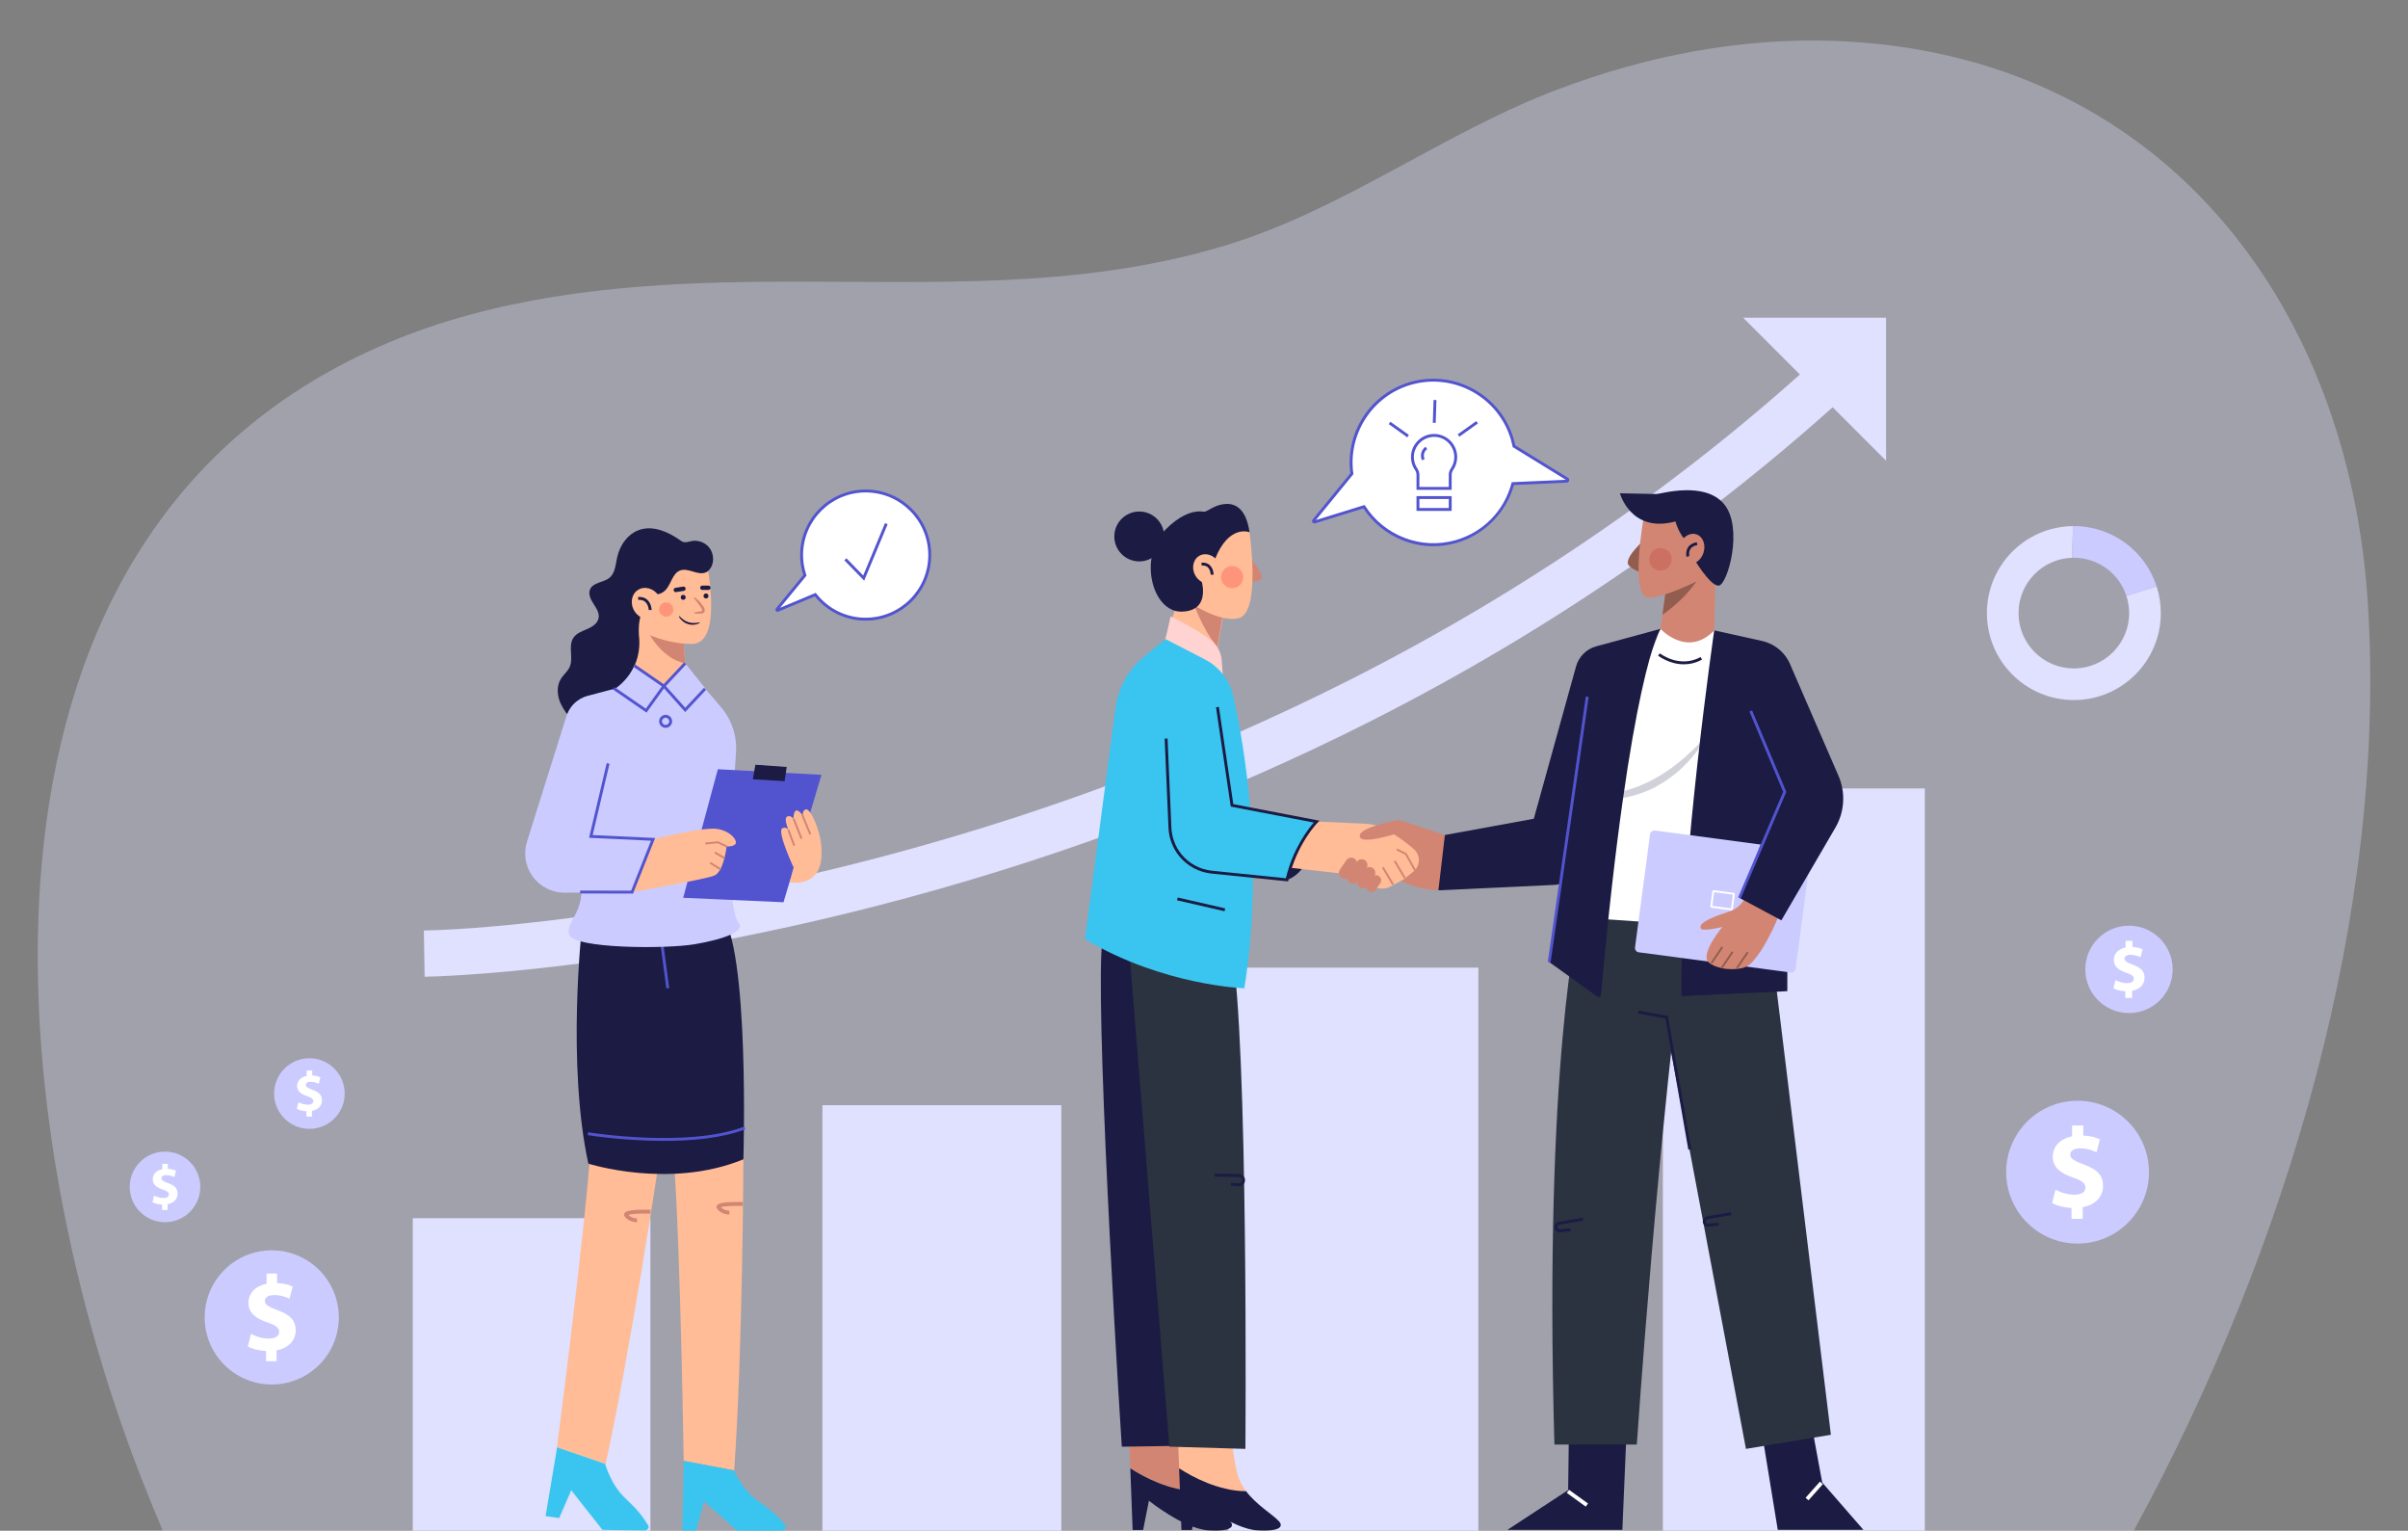 <svg xmlns="http://www.w3.org/2000/svg" xmlns:xlink="http://www.w3.org/1999/xlink" x="0px" y="0px" width="2501.5px" height="1589.682px" viewBox="0 0 2501.5 1589.682" xml:space="preserve">
<rect x="0" y="0" width="2501.5" height="1589.682" fill="#808080" stroke="none"/>
<g id="BACKGROUND">
</g>
<g id="OBJECTS">
	<g>
		<path opacity="0.35" fill="#E0E0FF" d="M2459.886,628.008c-19.706-318.314-219.673-573.039-552.948-585.443    c-98.546-3.668-195.422,15.241-287.474,49.835c-119.263,44.82-222.51,124.521-344.895,162.004    c-170.642,52.262-344.563,34.637-520.243,38.847c-119.784,2.87-241.359,16.259-351.706,62.953    c-461.202,195.163-405.448,794.8-256.1,1178.042c7.24,18.577,14.807,37.052,22.629,55.436h2047.409    C2377.231,1294.983,2479.586,946.219,2459.886,628.008z"></path>
		<g>
			<rect x="428.79" y="1265.066" fill="#E0E0FF" width="246.867" height="324.616"></rect>
			<rect x="854.344" y="1147.764" fill="#E0E0FF" width="248.219" height="441.918"></rect>
			<rect x="1275.898" y="1004.868" fill="#E0E0FF" width="259.869" height="584.814"></rect>
			<rect x="1727.438" y="818.837" fill="#E0E0FF" width="272.141" height="770.845"></rect>
			<g>
				<g>
					<path fill="#E0E0FF" d="M441.106,1014.368l-0.779-48.039c71.09-1.184,265.113-19.551,490.59-80.566       c165.242-44.717,323.607-105.08,470.701-179.412c183.594-92.779,350.066-207.721,494.785-341.633l32.633,35.262       c-148.234,137.162-318.684,254.814-506.617,349.689c-150.199,75.826-311.844,137.352-480.438,182.871       C654.731,1010.095,449.694,1014.232,441.106,1014.368z"></path>
				</g>
				<g>
					<polygon fill="#E0E0FF" points="1959.308,478.438 1810.807,329.938 1959.308,329.938      "></polygon>
				</g>
			</g>
		</g>
		<g>
			<g>
				<path fill="#FFFFFF" d="M1628.044,497.405l-55.289-34.025c-0.452-2.233-0.969-4.465-1.609-6.693      c-13.016-45.358-60.338-71.576-105.696-58.561c-41.411,11.883-66.85,52.362-61.062,93.834l-39.681,48.526      c-0.608,0.743,0.119,1.823,1.037,1.54l51.228-15.837c19.811,31.1,58.366,46.883,95.615,36.194      c29.933-8.59,51.52-32.122,59.007-60.168l55.844-2.472C1628.681,499.688,1629.104,498.057,1628.044,497.405z"></path>
				<path fill="#5254CF" d="M1488.938,567.238c-10.592,0.001-21.13-1.966-31.24-5.883c-16.854-6.529-31.503-18.365-41.369-33.398      l-50.142,15.502c-1.053,0.326-2.166-0.071-2.778-0.981c-0.612-0.911-0.557-2.093,0.138-2.942l39.269-48.02      c-2.68-20.335,1.978-41.04,13.145-58.38c11.395-17.694,28.824-30.639,49.077-36.451c46.084-13.222,94.328,13.508,107.552,59.589      c0.541,1.885,1.035,3.909,1.506,6.169l54.735,33.685c1.041,0.64,1.533,1.865,1.227,3.047c-0.306,1.182-1.332,2.013-2.552,2.067      l-54.753,2.424c-8.111,28.889-30.914,51.884-59.751,60.159C1505.062,566.103,1496.984,567.238,1488.938,567.238z       M1417.622,524.418l0.615,0.965c19.822,31.118,58.446,45.743,93.936,35.558c28.61-8.21,50.281-30.308,57.972-59.112l0.284-1.063      l56.173-2.487l-55.187-33.962l-0.129-0.638c-0.495-2.442-1.012-4.593-1.58-6.577c-12.769-44.49-59.354-70.298-103.841-57.532      c-39.936,11.459-65.726,51.09-59.99,92.184l0.091,0.649l-38.982,47.671L1417.622,524.418z"></path>
			</g>
			<g>
				<g>
					<path fill="#FFFFFF" d="M1512.269,474.682c0-13.289-11.521-23.888-25.121-22.352c-9.922,1.121-18.148,9.037-19.622,18.913       c-0.897,6.012,0.607,11.637,3.675,16.109c1.195,1.742,1.809,3.812,1.809,5.925v13.904h33.518v-13.903       c0-2.088,0.582-4.148,1.769-5.867C1510.795,483.793,1512.269,479.414,1512.269,474.682z"></path>
					<path fill="#5254CF" d="M1508.027,508.682h-36.518v-15.404c0-1.846-0.534-3.602-1.546-5.077       c-3.435-5.006-4.827-11.107-3.921-17.179c1.566-10.501,10.372-18.989,20.938-20.182c6.841-0.773,13.683,1.392,18.771,5.939       c5.095,4.551,8.017,11.077,8.017,17.903c0,4.872-1.466,9.568-4.238,13.582c-0.983,1.424-1.503,3.158-1.503,5.014V508.682z        M1474.51,505.682h30.518v-12.403c0-2.468,0.703-4.792,2.034-6.719c2.425-3.511,3.707-7.618,3.707-11.877       c0-5.974-2.557-11.684-7.015-15.667c-4.52-4.037-10.359-5.882-16.438-5.194c-9.237,1.043-16.937,8.463-18.307,17.643       c-0.794,5.319,0.424,10.66,3.429,15.04c1.355,1.977,2.071,4.319,2.071,6.773V505.682z"></path>
				</g>
				<g>
					<rect x="1473.01" y="516.717" fill="#FFFFFF" width="33.518" height="12.357"></rect>
					<path fill="#5254CF" d="M1508.027,530.575h-36.518v-15.357h36.518V530.575z M1474.51,527.575h30.518v-9.357h-30.518V527.575z"></path>
				</g>
				<g>
					<path fill="#FFFFFF" d="M1481.769,465.182c0,0-6.5,4.25-3.25,12.25"></path>
					<path fill="#5254CF" d="M1477.129,477.997c-2.938-7.233,1.213-12.366,3.818-14.07l1.643,2.511l-0.821-1.255l0.827,1.251       c-0.223,0.148-5.416,3.719-2.688,10.434L1477.129,477.997z"></path>
				</g>
				<g>
					<line fill="#FFFFFF" x1="1462.269" y1="453.182" x2="1443.019" y2="439.432"></line>
					
						<rect x="1440.815" y="444.807" transform="matrix(0.814 0.581 -0.581 0.814 529.99 -761.2)" fill="#5254CF" width="23.656" height="3"></rect>
				</g>
				<g>
					<line fill="#FFFFFF" x1="1515.769" y1="451.932" x2="1535.019" y2="438.182"></line>
					
						<rect x="1523.893" y="433.229" transform="matrix(0.581 0.814 -0.814 0.581 1000.836 -1054.856)" fill="#5254CF" width="3" height="23.656"></rect>
				</g>
				<g>
					<line fill="#FFFFFF" x1="1489.24" y1="438.711" x2="1489.994" y2="415.066"></line>
					
						<rect x="1488.117" y="415.06" transform="matrix(1 0.032 -0.032 1 14.379 -47.311)" fill="#5254CF" width="3" height="23.657"></rect>
				</g>
			</g>
		</g>
		<g>
			<g>
				<path fill="#FFFFFF" d="M899.282,509.89c-36.761,0-66.563,29.801-66.563,66.563c0,7.363,1.243,14.425,3.451,21.046      l-28.991,35.213c-0.467,0.568,0.138,1.382,0.816,1.098l38.96-16.306c12.186,15.511,31.07,25.511,52.326,25.511      c36.762,0,66.563-29.801,66.563-66.563C965.844,539.692,936.044,509.89,899.282,509.89z"></path>
				<path fill="#5254CF" d="M899.282,644.515c-20.6,0-39.775-9.167-52.792-25.19l-37.916,15.869      c-0.938,0.393-2.015,0.096-2.621-0.719c-0.605-0.816-0.578-1.932,0.068-2.716l28.467-34.577      c-2.17-6.773-3.27-13.742-3.27-20.729c0-37.53,30.533-68.063,68.063-68.063s68.063,30.533,68.063,68.063      S936.812,644.515,899.282,644.515z M847.43,615.679l0.706,0.898c12.451,15.849,31.093,24.938,51.146,24.938      c35.875,0,65.063-29.187,65.063-65.063s-29.187-65.063-65.063-65.063s-65.063,29.187-65.063,65.063      c0,6.936,1.135,13.857,3.374,20.572l0.263,0.788l-27.478,33.375L847.43,615.679z"></path>
			</g>
			<g>
				<polyline fill="#FFFFFF" points="878.219,580.849 897.219,600.349 920.719,543.849     "></polyline>
				<polygon fill="#5254CF" points="897.732,603.024 877.145,581.896 879.294,579.802 896.707,597.674 919.335,543.273       922.104,544.425     "></polygon>
			</g>
		</g>
		<g>
			<path fill="#E0E0FF" d="M2244.719,636.699c0,49.888-40.462,90.317-90.35,90.317s-90.317-40.429-90.317-90.317     c0-49.585,39.924-89.845,89.408-90.317c-0.303,9.83-0.606,21.376-0.842,32.888c-30.902,0.909-55.711,26.257-55.711,57.428     c0,31.71,25.752,57.462,57.462,57.462c31.744,0,57.462-25.752,57.462-57.462c0-6.261-1.01-12.287-2.895-17.909l31.407-9.829     C2243.205,617.713,2244.719,627.004,2244.719,636.699z"></path>
			<path fill="#CBCBFF" d="M2240.344,608.961l-31.407,9.829c-7.473-22.992-29.084-39.553-54.567-39.553c-0.573,0-1.178,0-1.75,0.034     c0.236-11.513,0.539-23.059,0.842-32.888c0.303-0.034,0.606-0.034,0.909-0.034     C2194.563,546.349,2228.663,572.639,2240.344,608.961z"></path>
		</g>
		<g>
			<g>
				<circle fill="#CBCBFF" cx="282.304" cy="1368.14" r="69.67"></circle>
				<g>
					<path fill="#FFFFFF" d="M276.393,1413.653v-10.592c-7.476-0.336-14.729-2.344-18.967-4.796l3.347-13.053       c4.683,2.562,11.268,4.905,18.517,4.905c6.359,0,10.71-2.453,10.71-6.913c0-4.242-3.57-6.922-11.822-9.71       c-11.94-4.015-20.084-9.592-20.084-20.411c0-9.819,6.917-17.513,18.853-19.857v-10.601h10.932v9.819       c7.476,0.336,12.499,1.898,16.178,3.679l-3.234,12.608c-2.902-1.226-8.035-3.797-16.064-3.797c-7.253,0-9.597,3.125-9.597,6.25       c0,3.679,3.906,6.023,13.389,9.592c13.276,4.687,18.631,10.819,18.631,20.865c0,9.928-7.031,18.404-19.857,20.638v11.373       H276.393z"></path>
				</g>
			</g>
			<g>
				<circle fill="#CBCBFF" cx="171.419" cy="1232.601" r="36.65"></circle>
				<g>
					<path fill="#FFFFFF" d="M168.309,1256.543v-5.572c-3.933-0.177-7.748-1.233-9.977-2.523l1.761-6.867       c2.463,1.348,5.928,2.58,9.741,2.58c3.345,0,5.634-1.29,5.634-3.636c0-2.232-1.878-3.641-6.219-5.108       c-6.281-2.112-10.565-5.046-10.565-10.737c0-5.165,3.639-9.213,9.918-10.446v-5.577h5.751v5.166       c3.933,0.177,6.575,0.999,8.51,1.935l-1.701,6.633c-1.527-0.645-4.227-1.997-8.451-1.997c-3.816,0-5.048,1.644-5.048,3.288       c0,1.935,2.055,3.168,7.043,5.046c6.984,2.466,9.801,5.691,9.801,10.976c0,5.223-3.699,9.681-10.446,10.857v5.983H168.309z"></path>
				</g>
			</g>
			<g>
				<circle fill="#CBCBFF" cx="321.422" cy="1135.666" r="36.65"></circle>
				<g>
					<path fill="#FFFFFF" d="M318.312,1159.608v-5.572c-3.933-0.177-7.748-1.233-9.977-2.523l1.761-6.867       c2.463,1.347,5.928,2.58,9.741,2.58c3.345,0,5.634-1.29,5.634-3.636c0-2.232-1.878-3.641-6.219-5.108       c-6.281-2.112-10.565-5.046-10.565-10.737c0-5.166,3.639-9.213,9.918-10.446v-5.576h5.751v5.165       c3.933,0.177,6.575,0.999,8.51,1.935l-1.701,6.633c-1.527-0.645-4.227-1.997-8.451-1.997c-3.816,0-5.048,1.644-5.048,3.288       c0,1.935,2.055,3.168,7.044,5.046c6.984,2.466,9.801,5.691,9.801,10.976c0,5.223-3.699,9.681-10.446,10.857v5.983H318.312z"></path>
				</g>
			</g>
		</g>
		<g>
			<g>
				<circle fill="#CBCBFF" cx="2158.241" cy="1217.294" r="74.171"></circle>
				<g>
					<path fill="#FFFFFF" d="M2151.948,1265.748v-11.276c-7.959-0.358-15.681-2.495-20.192-5.106l3.563-13.896       c4.985,2.727,11.996,5.222,19.713,5.222c6.769,0,11.402-2.611,11.402-7.359c0-4.516-3.801-7.369-12.586-10.338       c-12.712-4.274-21.382-10.212-21.382-21.73c0-10.454,7.364-18.645,20.071-21.14v-11.286h11.638v10.454       c7.959,0.358,13.307,2.021,17.223,3.917l-3.443,13.423c-3.09-1.306-8.553-4.042-17.102-4.042       c-7.722,0-10.217,3.327-10.217,6.653c0,3.917,4.158,6.411,14.254,10.212c14.133,4.99,19.834,11.517,19.834,22.213       c0,10.57-7.485,19.592-21.14,21.971v12.108H2151.948z"></path>
				</g>
			</g>
			<g>
				<circle fill="#CBCBFF" cx="2211.648" cy="1006.704" r="45.38"></circle>
				<g>
					<path fill="#FFFFFF" d="M2207.798,1036.349v-6.899c-4.869-0.219-9.594-1.526-12.354-3.124l2.18-8.502       c3.05,1.669,7.34,3.195,12.061,3.195c4.142,0,6.976-1.597,6.976-4.503c0-2.763-2.325-4.509-7.701-6.325       c-7.777-2.615-13.082-6.248-13.082-13.295c0-6.396,4.506-11.407,12.28-12.934v-6.905h7.121v6.396       c4.869,0.219,8.141,1.237,10.538,2.396l-2.106,8.212c-1.891-0.799-5.233-2.473-10.464-2.473c-4.724,0-6.251,2.035-6.251,4.071       c0,2.396,2.544,3.923,8.721,6.248c8.647,3.053,12.135,7.047,12.135,13.591c0,6.467-4.58,11.987-12.934,13.443v7.408H2207.798z"></path>
				</g>
			</g>
		</g>
		<g>
			<g>
				<path fill="#D28572" d="M1298.364,579.885c1.162,0.581,17.719,18.88,10.457,22.366c-7.262,3.486-17.138,2.033-17.138,2.033      L1298.364,579.885z"></path>
				<polygon fill="#FFBC96" points="1225.599,618.869 1205.479,678.029 1258.88,706.149 1272.719,627.349 1225.62,618.87     "></polygon>
				<path fill="#D28572" d="M1271.639,630.069l-7.04,42.04c-17.56-22.12-24.88-46.76-24.88-46.76l9.88-0.56L1271.639,630.069z"></path>
				<path fill="#FFBC96" d="M1298.032,552.691c0,0,11.989,82.963-11.03,89.197c-23.019,6.234-61.383-23.019-61.383-23.019      l11.509-69.056l33.569-11.03L1298.032,552.691z"></path>
				<path fill="#1B1B43" d="M1298.032,552.691c0,0-21.58-8.632-35.967,28.294l-7.193,12.468l-35.487-3.836l5.755-45.078      l31.171-15.346C1256.311,529.193,1291.319,505.695,1298.032,552.691z"></path>
				<path fill="#1B1B43" d="M1257.75,533.988c0,0-18.063-12.948-46.837,15.825c-28.773,28.773-14.067,86,16.625,85.361      c29.915-0.623,21.58-30.212,19.662-35.487C1245.281,594.412,1257.75,533.988,1257.75,533.988z"></path>
				
					<ellipse transform="matrix(0.866 -0.5 0.5 0.866 -127.463 706.06)" fill="#FFBC96" cx="1253.795" cy="590.88" rx="13.822" ry="15.765"></ellipse>
				<path fill="#1B1B43" d="M1257.719,596.852c0-0.05-0.058-5.035-3.056-7.76c-1.542-1.402-3.67-1.987-6.309-1.75l-0.271-2.987      c3.524-0.32,6.424,0.532,8.614,2.532c3.976,3.631,4.021,9.705,4.021,9.962h-3h1.5L1257.719,596.852z"></path>
				<circle opacity="0.4" fill="#FE5B52" cx="1279.969" cy="599.349" r="11.5"></circle>
				<circle fill="#1B1B43" cx="1183.486" cy="557.116" r="25.9"></circle>
			</g>
			<g>
				<g>
					<path fill="#D28572" d="M1234.816,1530.72c-4.28-16.171-7.134-44.678-7.134-44.678l-54.815,3.379l1.339,35.497       c13.811,8.922,40.817,23.54,69.582,23.709C1239.85,1543.393,1236.609,1537.494,1234.816,1530.72z"></path>
					<path fill="#1B1B43" d="M1277.992,1579.904c-6.899-7.526-23.296-16.782-34.203-31.276       c-28.765-0.169-55.771-14.787-69.582-23.709l2.415,63.996h10.888l6.007-30.411c0,0,36.418,29.285,61.948,30.786       C1280.995,1590.791,1282.122,1584.409,1277.992,1579.904z"></path>
				</g>
				<path fill="#1B1B43" d="M1147.337,968.526c-12.743,11.08,10.137,412.24,18.021,533.884l75.465-1.126l-12.39-516.989      L1147.337,968.526z"></path>
				<g>
					<path fill="#FFBC96" d="M1285.501,1530.72c-4.28-16.171-7.134-44.678-7.134-44.678l-54.815,3.379l1.339,35.497       c13.811,8.922,40.817,23.54,69.582,23.709C1290.535,1543.393,1287.294,1537.494,1285.501,1530.72z"></path>
					<path fill="#1B1B43" d="M1328.677,1579.904c-6.899-7.526-23.297-16.782-34.203-31.276       c-28.765-0.169-55.771-14.787-69.582-23.709l2.415,63.996h10.888l6.007-30.411c0,0,36.418,29.285,61.948,30.786       C1331.681,1590.791,1332.807,1584.409,1328.677,1579.904z"></path>
				</g>
				<path fill="#2B3240" d="M1172.116,975.284l42.603,527.065l79.041,2.314c0,0,3.379-424.629-14.642-522.62L1172.116,975.284z"></path>
				<path fill="#1B1B43" d="M1286.999,1232.022c-0.18,0-0.359-0.008-0.541-0.022l-7.863-0.655l0.25-2.99l7.862,0.655      c1.651,0.13,3.16-0.936,3.564-2.552c0.252-1.009,0.034-2.06-0.599-2.884s-1.592-1.306-2.631-1.322l-25.346-0.402l0.047-3      l25.346,0.402c1.96,0.031,3.769,0.94,4.963,2.495c1.193,1.555,1.605,3.537,1.13,5.438      C1292.464,1230.058,1289.912,1232.022,1286.999,1232.022z"></path>
			</g>
			<g>
				<path fill="#FED3D1" d="M1210.787,663.664l5.256-23.465c0,0,25.352,11.831,41.487,24.232      c6.808,5.232,11.057,13.108,11.659,21.674l1.481,21.111l-45.053-12.39L1210.787,663.664z"></path>
				<path fill="#D28572" d="M1494.249,924.599c-25.436-1.245-44.118-10.217-58.57-24.029l-0.751-38.671l66.078,5.256l18.397,17.271      L1494.249,924.599z"></path>
				<path fill="#1B1B43" d="M1336.937,913.711c0,0,28.158-6.383,30.786-60.447l-24.779,19.523L1336.937,913.711z"></path>
				<path fill="#39C5EF" d="M1210.787,663.664l40.924,21.184c14.965,7.746,25.77,21.68,29.458,38.122      c11.548,51.472,32.402,172.093,11.465,303.375c0,0-84.475-2.628-165.572-51.061l31.754-240.143      c2.755-20.835,13.337-39.841,29.598-53.156L1210.787,663.664z"></path>
				<path fill="#FFBC96" d="M1343.695,852.138l74.02,3.283c7.531,0.334,14.931,2.268,21.555,5.868      c10.32,5.609,20.153,12.437,29.492,20.5c5.452,4.707,6.777,12.666,3.233,18.936l0,0c-0.924,1.635-2.144,3.084-3.598,4.273      l-9.038,7.395c-0.766,0.627-1.592,1.177-2.466,1.643l-12.901,6.88c-1.952,1.041-4.103,1.675-6.313,1.762      c-6.916,0.272-22.382-0.86-34.663-14.411l-94.612-10.7l15.769-35.48L1343.695,852.138z"></path>
				<path fill="#D28572" d="M1501.007,867.156l-44.638-14.704c-2.16-0.711-4.448-0.846-6.675-0.387      c-10.634,2.194-41.923,9.451-36.542,17.907c3.942,6.195,35.292-3.567,35.292-3.567L1501.007,867.156z"></path>
				<g>
					<path fill="#D28572" d="M1393.443,911.625L1393.443,911.625c-2.751-1.88-3.457-5.635-1.577-8.385l6.812-9.967       c1.88-2.751,5.634-3.457,8.385-1.577l0,0c2.751,1.88,3.457,5.635,1.577,8.385l-6.812,9.967       C1399.948,912.799,1396.194,913.505,1393.443,911.625z"></path>
					<path fill="#D28572" d="M1402.034,916.634L1402.034,916.634c-2.751-1.88-3.457-5.634-1.577-8.386l9.09-13.301       c1.88-2.751,5.635-3.457,8.385-1.577h0c2.751,1.88,3.457,5.634,1.577,8.385l-9.09,13.301       C1408.539,917.808,1404.785,918.514,1402.034,916.634z"></path>
					<path fill="#D28572" d="M1412.448,921.441L1412.448,921.441c-2.751-1.88-3.457-5.635-1.577-8.385l6.812-9.967       c1.88-2.751,5.635-3.457,8.385-1.577h0c2.751,1.88,3.457,5.635,1.577,8.385l-6.812,9.967       C1418.954,922.615,1415.199,923.321,1412.448,921.441z"></path>
					<path fill="#D28572" d="M1422.03,925.55l-0.368-0.252c-2.311-1.58-2.904-4.734-1.325-7.045l4.865-7.118       c1.579-2.311,4.734-2.904,7.045-1.325l0.368,0.252c2.311,1.579,2.904,4.734,1.325,7.045l-4.865,7.119       C1427.495,926.536,1424.341,927.13,1422.03,925.55z"></path>
				</g>
				<path fill="#39C5EF" d="M1246.83,706.465c0,0,26.281-15.018,33.039,129.904l87.854,16.895      c-14.685,18.271-24.977,38.407-30.786,60.447l-74.812-8.038c-10.424-1.12-20.219-5.539-27.956-12.614l0,0      c-9.232-8.441-14.905-20.081-15.864-32.553l-9.77-127.01L1246.83,706.465z"></path>
				<path fill="#1B1B43" d="M1338.102,915.338l-79.551-8.123c-13.095-1.338-25.355-7.972-33.638-18.203      c-6.667-8.235-10.589-18.601-11.043-29.188l-3.983-92.745l2.997-0.129l3.983,92.745c0.428,9.949,4.113,19.69,10.378,27.43      c7.783,9.613,19.305,15.849,31.61,17.105l76.922,7.854c7.497-31.273,23.563-51.621,29.026-57.854l-86.263-16.589      l-15.306-103.072l2.967-0.44l14.993,100.969l89.592,17.229l-2.006,2.001c-0.216,0.216-21.709,21.993-30.383,59.72      L1338.102,915.338z"></path>
				
					<rect x="1222.077" y="937.182" transform="matrix(0.975 0.224 -0.224 0.975 241.831 -255.451)" fill="#1B1B43" width="50.618" height="3"></rect>
				<g>
					<polygon fill="#D28572" points="1469.096,904.337 1459.747,887.606 1450.522,882.993 1451.417,881.204 1461.192,886.092        1470.843,903.36      "></polygon>
					
						<rect x="1443.673" y="902.496" transform="matrix(0.513 0.858 -0.858 0.513 1483.348 -808.133)" fill="#D28572" width="20.732" height="2"></rect>
					
						<rect x="1431.423" y="909.246" transform="matrix(0.513 0.858 -0.858 0.513 1483.178 -794.333)" fill="#D28572" width="20.732" height="2"></rect>
				</g>
			</g>
		</g>
		<g>
			<g>
				<g>
					<polygon fill="#1B1B43" points="1629.785,1490.396 1629.034,1547.464 1565.959,1588.763 1685.351,1588.763 1689.856,1482.887             "></polygon>
					
						<rect x="1626.735" y="1552.573" transform="matrix(0.811 0.586 -0.586 0.811 1220.498 -665.241)" fill="#FEFEFE" width="24.283" height="3.999"></rect>
				</g>
				<g>
					<polygon fill="#1B1B43" points="1879.456,1466.367 1892.972,1539.579 1935.773,1588.763 1846.792,1588.763 1829.522,1482.887             "></polygon>
					
						<rect x="1883.513" y="1536.741" transform="matrix(0.747 0.665 -0.665 0.747 1505.585 -861.809)" fill="#FEFEFE" width="3.999" height="22.446"></rect>
				</g>
				<path fill="#2B3240" d="M1640.297,952.758c0,0-36.794,148.677-25.53,547.4h85.602c0,0,22.527-333.396,54.064-558.663      L1640.297,952.758z"></path>
				<polygon fill="#2B3240" points="1834.778,939.241 1901.983,1490.021 1813.753,1504.663 1707.386,940.349     "></polygon>
				<polygon fill="#1B1B43" points="1753.909,1193.94 1730.089,1057.638 1701.784,1052.491 1702.321,1049.54 1732.684,1055.06       1732.864,1056.091 1756.864,1193.424     "></polygon>
				<path fill="#1B1B43" d="M1620.287,1279.717c-1.239,0-2.431-0.423-3.404-1.217c-1.122-0.914-1.818-2.211-1.962-3.65      c-0.28-2.796,1.668-5.37,4.436-5.859l24.685-4.368l0.523,2.953l-24.686,4.369c-1.231,0.218-2.098,1.363-1.974,2.606      c0.064,0.641,0.374,1.218,0.873,1.624c0.5,0.407,1.125,0.595,1.768,0.528l10.603-1.097l0.309,2.984l-10.603,1.097      C1620.665,1279.707,1620.475,1279.717,1620.287,1279.717z"></path>
				<path fill="#1B1B43" d="M1774.307,1273.87c-1.239,0-2.431-0.423-3.404-1.216c-1.121-0.915-1.818-2.212-1.962-3.651      c-0.28-2.796,1.668-5.37,4.436-5.859l24.685-4.368l0.523,2.953l-24.686,4.369c-1.231,0.218-2.098,1.363-1.974,2.606      c0.064,0.641,0.374,1.218,0.873,1.625c0.499,0.406,1.119,0.597,1.767,0.527l10.604-1.097l0.309,2.984l-10.604,1.097      C1774.684,1273.86,1774.495,1273.87,1774.307,1273.87z"></path>
			</g>
			<g>
				<polygon fill="#FFFFFF" points="1724.954,653.07 1648.557,849.134 1640.297,952.758 1804.742,964.021 1780.787,654.65     "></polygon>
				<path opacity="0.2" fill="#1B1B43" d="M1643.386,826.015c12.722,0.96,25.211-0.281,37.281-2.906      c12.053-2.701,23.661-6.903,34.623-12.469c5.316-3.082,10.856-5.815,15.806-9.534c2.522-1.774,5.24-3.299,7.621-5.282      c2.384-1.977,4.817-3.902,7.279-5.811c2.543-1.822,4.742-4.029,7.041-6.147l6.963-6.338c4.472-4.415,8.69-9.108,13.387-13.513      c-3.264,5.455-6.713,10.879-10.443,16.114l-6.169,7.414c-2.052,2.493-4.172,4.931-6.581,7.091      c-9.041,9.293-19.824,16.807-31.246,23.116c-11.714,5.782-24.296,9.938-37.244,11.491      C1668.831,830.834,1655.519,830.251,1643.386,826.015z"></path>
				<path fill="#1B1B43" d="M1724.954,653.07c0,0-31.561,45.995-61.857,380.107c-0.166,1.833-2.261,2.821-3.757,1.749      l-50.204-35.989l43.927-286.09L1724.954,653.07z"></path>
				<path fill="#1B1B43" d="M1724.954,653.07l-66.66,18.124c-10.227,2.78-18.231,10.744-21.065,20.956l-43.863,158.111      l-92.36,16.895l-6.758,57.443l119.847-5.618c14.265-0.669,26.211-11.032,28.887-25.06l32.606-170.937L1724.954,653.07z"></path>
				<path fill="#1B1B43" d="M1780.787,654.65c0,0-35.067,241.698-34.067,379.698l110-5l0.21-232.026L1780.787,654.65z"></path>
				<path fill="#CBCBFF" d="M1860.217,1009.933l-157.838-20.961c-2.467-0.328-4.202-2.594-3.874-5.061l15.612-117.561      c0.328-2.468,2.594-4.202,5.061-3.874l157.838,20.961c2.467,0.328,4.202,2.594,3.874,5.061l-15.612,117.561      C1864.95,1008.526,1862.684,1010.26,1860.217,1009.933z"></path>
				<path fill="#FFFFFF" d="M1798.594,945.402c-0.069,0-0.14-0.004-0.21-0.014h-0.001l-20.279-2.693      c-0.418-0.056-0.79-0.271-1.047-0.606c-0.256-0.336-0.366-0.751-0.31-1.169l2.006-15.102c0.056-0.419,0.271-0.791,0.607-1.047      c0.335-0.256,0.747-0.364,1.168-0.31l20.276,2.692c0.418,0.056,0.79,0.271,1.046,0.606c0.257,0.335,0.367,0.749,0.312,1.167      l-2.006,15.104c-0.056,0.418-0.271,0.789-0.605,1.046C1799.272,945.29,1798.939,945.402,1798.594,945.402z M1778.785,940.769      l19.444,2.582l1.895-14.271l-19.444-2.581L1778.785,940.769z M1778.729,941.184v0.002      C1778.729,941.185,1778.729,941.185,1778.729,941.184z M1780.261,926.443c0.001,0,0.002,0,0.002,0H1780.261z"></path>
				<path fill="#D28572" d="M1815.282,929.427l-4.841,6.916c-3.275,4.678-7.932,8.227-13.341,10.056      c-10.939,3.7-33.38,10.7-30.38,17.616c1.719,3.964,22.614-1.433,22.614-1.433s-24.146,28.471-14.055,37.12      c2.807,2.406,7.589,4.381,13.107,5.668c7.155,1.669,14.208,1.245,19.35,0.447c5.052-0.784,9.643-3.331,13.005-7.183      c3.22-3.69,7.474-9.081,11.229-15.536c10.266-17.651,16.056-31.503,18.63-40.698L1815.282,929.427z"></path>
				<path fill="#1B1B43" d="M1780.787,654.65l49.554,10.967c13.568,3.003,24.749,12.567,29.817,25.507l49.692,114.513      c7.565,17.433,6.381,37.425-3.188,53.843l-56.115,96.281l-43.552-23.278l41.299-103.623L1780.787,654.65z"></path>
				<path fill="#1B1B43" d="M1749.207,689.895c-15.305,0-26.606-8.919-26.762-9.045l1.882-2.336c0.2,0.16,20.195,15.874,42.344,3.85      l1.432,2.637C1761.485,688.592,1755.053,689.895,1749.207,689.895z"></path>
				
					<rect x="1627.428" y="721.934" transform="matrix(0.99 0.142 -0.142 0.99 138.758 -222.54)" fill="#5254CF" width="2.999" height="278.418"></rect>
				<polygon fill="#5254CF" points="1808.374,933.073 1805.616,931.895 1852.424,822.344 1817.337,738.93 1820.102,737.767       1855.681,822.353     "></polygon>
				<g>
					
						<rect x="1782.053" y="982.272" transform="matrix(0.827 0.562 -0.562 0.827 866.664 -830.908)" fill="#925D4F" width="2.001" height="20.154"></rect>
					
						<rect x="1792.719" y="987.271" transform="matrix(0.827 0.562 -0.562 0.827 871.322 -836.041)" fill="#925D4F" width="2.001" height="20.155"></rect>
					
						<rect x="1808.386" y="987.605" transform="matrix(0.827 0.562 -0.562 0.827 874.273 -844.819)" fill="#925D4F" width="2.001" height="20.155"></rect>
				</g>
			</g>
			<g>
				<path fill="#925D4F" d="M1709.328,559.588c0,0-24.581,21.069-16.855,28.092c7.725,7.023,18.26,8.428,18.26,8.428      L1709.328,559.588z"></path>
				<path fill="#D28572" d="M1782.359,584.069l-1.56,70.6c-27.92,28.96-55.84-1.6-55.84-1.6l2-14.48l0.88-6.44l3.96-28.84l1.04-7.64      l29.12-6.8L1782.359,584.069z"></path>
				<path fill="#925D4F" d="M1764.719,599.869c0,0-9.2,18.2-37.76,38.72l0.88-6.44l3.96-28.84l29.92-6.44L1764.719,599.869z"></path>
				<path fill="#D28572" d="M1707.923,535.007c0,0-16.153,87.085,5.618,85.681c21.771-1.405,62.505-23.878,62.505-23.878      l4.916-41.436l-18.26-27.39l-31.604,0.702L1707.923,535.007z"></path>
				<path fill="#1B1B43" d="M1757.874,577.321c0,0,18.435,31.867,27.653,30.813c9.218-1.053,25.81-60.047,5.531-84.539      c-20.279-24.493-66.367-10.534-70.054-10.534c-3.687,0-24.229-0.527-38.188-0.79c0,0,11.325,41.875,57.677,29.233      c0,0,5.531,20.279,16.592,22.913L1757.874,577.321z"></path>
				
					<ellipse transform="matrix(0.946 0.324 -0.324 0.946 278.69 -538.019)" fill="#D28572" cx="1757.855" cy="569.366" rx="13.084" ry="16.065"></ellipse>
				<circle opacity="0.3" fill="#BE443D" cx="1724.969" cy="580.849" r="11.75"></circle>
				<path fill="#1B1B43" d="M1752.012,578.205c-0.054-0.221-1.288-5.457,1.608-9.833c1.854-2.802,4.918-4.569,9.106-5.253      l0.484,2.961c-3.33,0.543-5.716,1.872-7.09,3.948c-2.18,3.295-1.205,7.424-1.195,7.465L1752.012,578.205z"></path>
			</g>
		</g>
		<g>
			<g>
				<g>
					<path fill="#FFBC96" d="M772.266,1203.931l-75.465-28.909c8.338,44.468,12.817,303.642,13.44,342.108l52.419,9.917       C771.516,1404.794,772.266,1203.931,772.266,1203.931z"></path>
					<path fill="#39C5EF" d="M815.826,1583.891c-23.285-28.167-33.422-19.157-53.321-55.951c0.053-0.285,0.103-0.602,0.156-0.894       l-52.419-9.917c0.05,3.104,0.076,4.804,0.076,4.804l-1.502,67.58h14.267l8.26-30.411l34.165,30.411h46.676       C815.077,1589.514,817.669,1586.121,815.826,1583.891z"></path>
				</g>
				<g>
					<path fill="#FFBC96" d="M685.136,1202.063l-70.508-39.487c1.84,45.206-31.094,302.318-36.023,340.472l50.442,17.371       C655.433,1400.719,685.136,1202.063,685.136,1202.063z"></path>
					<path fill="#39C5EF" d="M673.46,1584.333c-18.981-31.23-30.311-23.775-44.697-63.053c0.094-0.274,0.189-0.581,0.283-0.862       l-50.442-17.371c-0.398,3.079-0.617,4.764-0.617,4.764l-11.229,66.658l14.118,2.057l12.558-28.903l32.409,41.139l43.203,0.609       C671.908,1589.789,674.962,1586.805,673.46,1584.333z"></path>
				</g>
				<path fill="#1B1B43" d="M604.442,964.021c0,0-15.769,140.792,6.758,244.415c0,0,84.475,27.032,161.066-4.505      c0,0,6.758-221.888-23.653-255.679L604.442,964.021z"></path>
				<path fill="#5254CF" d="M689.69,1184.825c-42.077,0-78.601-5.896-79.214-5.997l0.488-2.959      c1.026,0.17,103.292,16.667,162.219-5.921l1.074,2.801C749.982,1182.055,718.53,1184.825,689.69,1184.825z"></path>
				<path fill="#5254CF" d="M692.233,1026.548c-0.922-6.867-9.013-67.185-9.013-70.199h3c0,2.128,5.375,42.908,8.987,69.801      L692.233,1026.548z"></path>
				<path fill="#D28572" d="M757.719,1261.349c-0.325,0-8.014-0.065-12.561-5.751c-1.243-1.554-0.765-2.941-0.502-3.466      c0.844-1.682,3.247-3.301,15.006-3.751c6.103-0.232,11.883-0.039,12.126-0.031l-0.138,3.998      c-9.118-0.313-19.722,0.169-22.829,1.363c3.448,3.595,8.841,3.638,8.898,3.638V1261.349z"></path>
				<path fill="#D28572" d="M661.719,1269.349c-0.325,0-8.014-0.065-12.561-5.751c-1.243-1.554-0.765-2.941-0.502-3.466      c0.844-1.682,3.247-3.301,15.006-3.751c6.102-0.233,11.883-0.039,12.126-0.031l-0.138,3.998      c-9.118-0.313-19.721,0.169-22.829,1.363c3.448,3.595,8.841,3.638,8.898,3.638V1269.349z"></path>
			</g>
			<g>
				<path fill="#CBCBFF" d="M724.719,706.015l24.173,28.234c11.214,13.098,16.853,30.068,15.707,47.273l-7.351,110.414      c0,0,2.253,57.068,9.762,66.078c7.509,9.011-14.267,17.27-45.053,22.527c-30.786,5.256-126.15,4.505-130.655-9.762      c-4.505-14.267,18.772-24.029,11.263-59.321l15.018-162.192l19.899-34.541l52.187-2.253L724.719,706.015z"></path>
				<polygon fill="#5254CF" points="709.719,932.349 745.719,798.849 853.363,804.644 813.941,936.989     "></polygon>
				<path fill="#FFBC96" d="M678.405,871.661c0,0,52.75-13.516,67.392-10.7c14.642,2.816,20.837,12.953,18.021,15.769      c-2.816,2.816-9.011,2.253-9.011,2.253s-2.816,26.469-12.953,30.411c-10.137,3.942-85.226,17.083-85.226,17.083l-8.26-21.588      L678.405,871.661z"></path>
				<path fill="#CBCBFF" d="M678.42,871.661l-21.806,54.83l-69.923,0.541h-0.225c-16.985,0-32.259-10.497-38.25-26.401      c-3.199-8.56-3.469-17.931-0.721-26.672l40.999-130.43c0.18-0.631,0.405-1.262,0.63-1.892      c3.559-9.101,11.128-16.084,20.59-18.833l27.753-8.065l-0.315,2.073l-23.338,151.83L678.42,871.661z"></path>
				<path fill="#5254CF" d="M691.469,755.849c-3.722,0-6.75-3.028-6.75-6.75c0-3.722,3.028-6.75,6.75-6.75      c3.722,0,6.75,3.028,6.75,6.75C698.219,752.821,695.192,755.849,691.469,755.849z M691.469,745.349      c-2.068,0-3.75,1.682-3.75,3.75c0,2.068,1.682,3.75,3.75,3.75c2.068,0,3.75-1.682,3.75-3.75      C695.219,747.031,693.537,745.349,691.469,745.349z"></path>
				<polygon fill="#5254CF" points="657.631,927.994 602.716,927.849 602.723,924.849 655.597,924.988 676.249,873.062       611.938,870.057 630.259,792.504 633.18,793.193 615.689,867.229 680.591,870.261     "></polygon>
				<polygon fill="#1B1B43" points="784.717,794.182 782.053,809.279 815.088,811.233 817.219,796.491     "></polygon>
				<g>
					<polygon fill="#D28572" points="754.381,879.887 745.544,875.705 732.822,877.011 732.617,875.021 745.895,873.658        755.236,878.078      "></polygon>
					
						<rect x="741.412" y="887.182" transform="matrix(0.865 0.502 -0.502 0.865 547.034 -255.196)" fill="#D28572" width="11.949" height="2.001"></rect>
					
						<rect x="736.745" y="897.765" transform="matrix(0.85 0.528 -0.528 0.85 586.136 -256.864)" fill="#D28572" width="12.95" height="2"></rect>
				</g>
				<g>
					<path fill="#FFBC96" d="M824.453,900.946c0,0-17.12-36.719-12.014-40.548c3.003-2.253,6.383,0.751,6.383,0.751       s-4.881-11.263-1.126-13.141c3.754-1.877,6.383,2.253,6.383,2.253s0.375-8.635,3.379-8.635s6.383,5.256,6.383,5.256       s-0.375-6.007,3.754-6.383c4.13-0.375,13.516,19.148,15.393,36.043c1.746,15.712,1.126,43.176-32.664,39.797L824.453,900.946z"></path>
					
						<rect x="813.103" y="868.415" transform="matrix(0.353 0.936 -0.936 0.353 1345.602 -206.335)" fill="#D28572" width="17.669" height="2"></rect>
					
						<rect x="817.055" y="859.749" transform="matrix(0.367 0.93 -0.93 0.367 1325.046 -225.591)" fill="#D28572" width="22.431" height="2"></rect>
					
						<rect x="826.57" y="855.499" transform="matrix(0.382 0.924 -0.924 0.382 1308.918 -245.077)" fill="#D28572" width="22.402" height="1.999"></rect>
				</g>
			</g>
			<g>
				<polygon fill="#FFBC96" points="713.053,710.349 656.053,712.349 664.048,626.795 699.505,648.781 709.327,654.864       711.76,688.834     "></polygon>
				<path fill="#D28572" d="M711.76,688.834c-26.221-4.956-40.503-36.043-40.503-36.043l28.248-4.01l9.822,6.082L711.76,688.834z"></path>
				<path fill="#FFBC96" d="M733.857,582.864c0,0,18.049,85.321-14.767,85.868c-32.816,0.547-65.085-19.143-65.085-19.143      l0.82-45.942l19.963-19.142l32.269-10.392L733.857,582.864z"></path>
				<path fill="#1B1B43" d="M739.68,586.909c-1.16,3.08-3.24,5.96-6.2,7.4c-8.32,3.88-18.28-5.04-26.92-1.88      c-8.56,3.16-9.32,15.32-16.2,21.32c-6.48,5.6-16.36,4.16-24.68,2.08l5.92,12.04c-6.04,6.92-8.68,17.36-7.92,31.32      c1.4,11.44-0.121,22.16-4.4,31.72c-9.893,22.107-21.227,24.44-21.227,24.44l-28.333,7.44c-9.48,2.76-17.04,9.76-20.6,18.84      c-2.92-3.96-5.52-8.12-7.4-12.64c-3-7.64-3.48-16.72,0.8-23.76c2.68-4.44,7.16-7.84,9.28-12.6c4.16-9.48-1.92-21.76,3.92-30.36      c3.2-4.76,9.04-6.72,14.28-9c5.2-2.28,10.76-5.76,11.84-11.32c1.04-5.32-2.36-10.36-5.28-14.88      c-2.96-4.52-5.72-10.16-3.56-15.08c3.24-7.36,14.04-6.88,20.24-12c5.8-4.88,6.2-13.44,7.8-20.84      c2.72-12.88,11.28-25.12,23.8-29.08c14.08-4.4,29.2,2.24,41.24,10.68c1.2,0.84,2.44,1.72,3.88,2.12      c2.76,0.76,5.64-0.4,8.48-0.96c6.48-1.24,13.6,1.24,17.92,6.28C740.639,573.269,741.959,580.669,739.68,586.909z"></path>
				<g>
					
						<ellipse transform="matrix(0.843 -0.538 0.538 0.843 -231.687 459.889)" fill="#FFBC96" cx="671.761" cy="626.731" rx="14.904" ry="16.818"></ellipse>
					<path fill="#1B1B43" d="M673.971,633.535c-0.003-0.055-0.274-5.508-3.724-8.55c-1.797-1.583-4.199-2.261-7.153-2.017       l-0.249-2.989c3.801-0.318,6.968,0.615,9.403,2.771c4.411,3.905,4.709,10.391,4.72,10.665L673.971,633.535z"></path>
				</g>
				<circle opacity="0.4" fill="#FE5B52" cx="692.053" cy="633.015" r="7.413"></circle>
				<path fill="#D28572" d="M721.466,620.164c1.9,1.358,3.615,2.904,5.231,4.578c1.612,1.683,3.116,3.476,4.338,5.633      c0.299,0.548,0.567,1.125,0.783,1.775c0.204,0.646,0.401,1.375,0.278,2.293c-0.067,0.453-0.25,0.962-0.572,1.381      c-0.318,0.422-0.739,0.721-1.135,0.908c-0.395,0.192-0.797,0.287-1.128,0.339c-0.309,0.047-0.615,0.088-0.914,0.116      c-2.39,0.223-4.683,0.135-6.999-0.166l-0.008-1.081c2.241-0.381,4.516-0.662,6.639-1.101c0.265-0.055,0.52-0.12,0.769-0.187      c0.224-0.069,0.379-0.119,0.491-0.193c0.218-0.166,0.174-0.154,0.205-0.366c0.012-0.22-0.046-0.635-0.209-1.062      c-0.149-0.431-0.384-0.883-0.624-1.338c-0.997-1.834-2.368-3.619-3.715-5.397l-4.175-5.349L721.466,620.164z"></path>
				<circle fill="#1B1B43" cx="709.719" cy="620.349" r="2.563"></circle>
				<circle fill="#1B1B43" cx="733.407" cy="618.911" r="2.563"></circle>
				<path fill="#1B1B43" d="M710.366,613.608l-8,1.295c-1.219,0.197-2.368-0.631-2.565-1.851l0,0      c-0.197-1.219,0.631-2.368,1.851-2.565l8-1.295c1.219-0.197,2.368,0.631,2.565,1.851l0,0      C712.414,612.262,711.585,613.41,710.366,613.608z"></path>
				<path fill="#1B1B43" d="M735.947,612.659h-6.366c-1.235,0-2.237-1.002-2.237-2.237l0,0c0-1.235,1.002-2.237,2.237-2.237h6.366      c1.235,0,2.237,1.001,2.237,2.237l0,0C738.184,611.657,737.183,612.659,735.947,612.659z"></path>
				<path fill="#1B1B43" d="M705.868,639.835c1.274,1.448,2.74,2.769,4.303,3.86c1.571,1.091,3.278,1.948,5.074,2.494      c1.791,0.539,3.665,0.874,5.57,0.805c0.956,0.06,1.903-0.125,2.872-0.189c0.964-0.111,1.908-0.366,2.902-0.491l0.263,0.736      c-0.934,0.404-1.882,0.831-2.874,1.123c-1.009,0.224-2.016,0.544-3.071,0.575c-2.089,0.261-4.245-0.036-6.264-0.663      c-2.021-0.642-3.913-1.68-5.508-3.036c-1.599-1.355-2.962-2.939-3.93-4.804L705.868,639.835z"></path>
				<path fill="#CBCBFF" d="M689.68,712.469l-18.4,25.52l-32.52-22.4l0.6-0.48c9.04-6.68,15.76-14.88,19.92-24.2L689.68,712.469z"></path>
				<polygon fill="#CBCBFF" points="689.668,712.472 711.82,737.252 732.719,715.015 711.82,688.819     "></polygon>
				<polygon fill="#5254CF" points="671.63,740.07 636.617,715.976 638.317,713.504 670.912,735.935 687.556,712.838       657.701,692.25 659.405,689.78 691.781,712.107     "></polygon>
				<polygon fill="#5254CF" points="711.792,739.472 687.635,712.449 710.725,687.794 712.914,689.844 691.701,712.496       711.847,735.031 731.293,714.322 733.479,716.376     "></polygon>
			</g>
		</g>
	</g>
</g>
</svg>